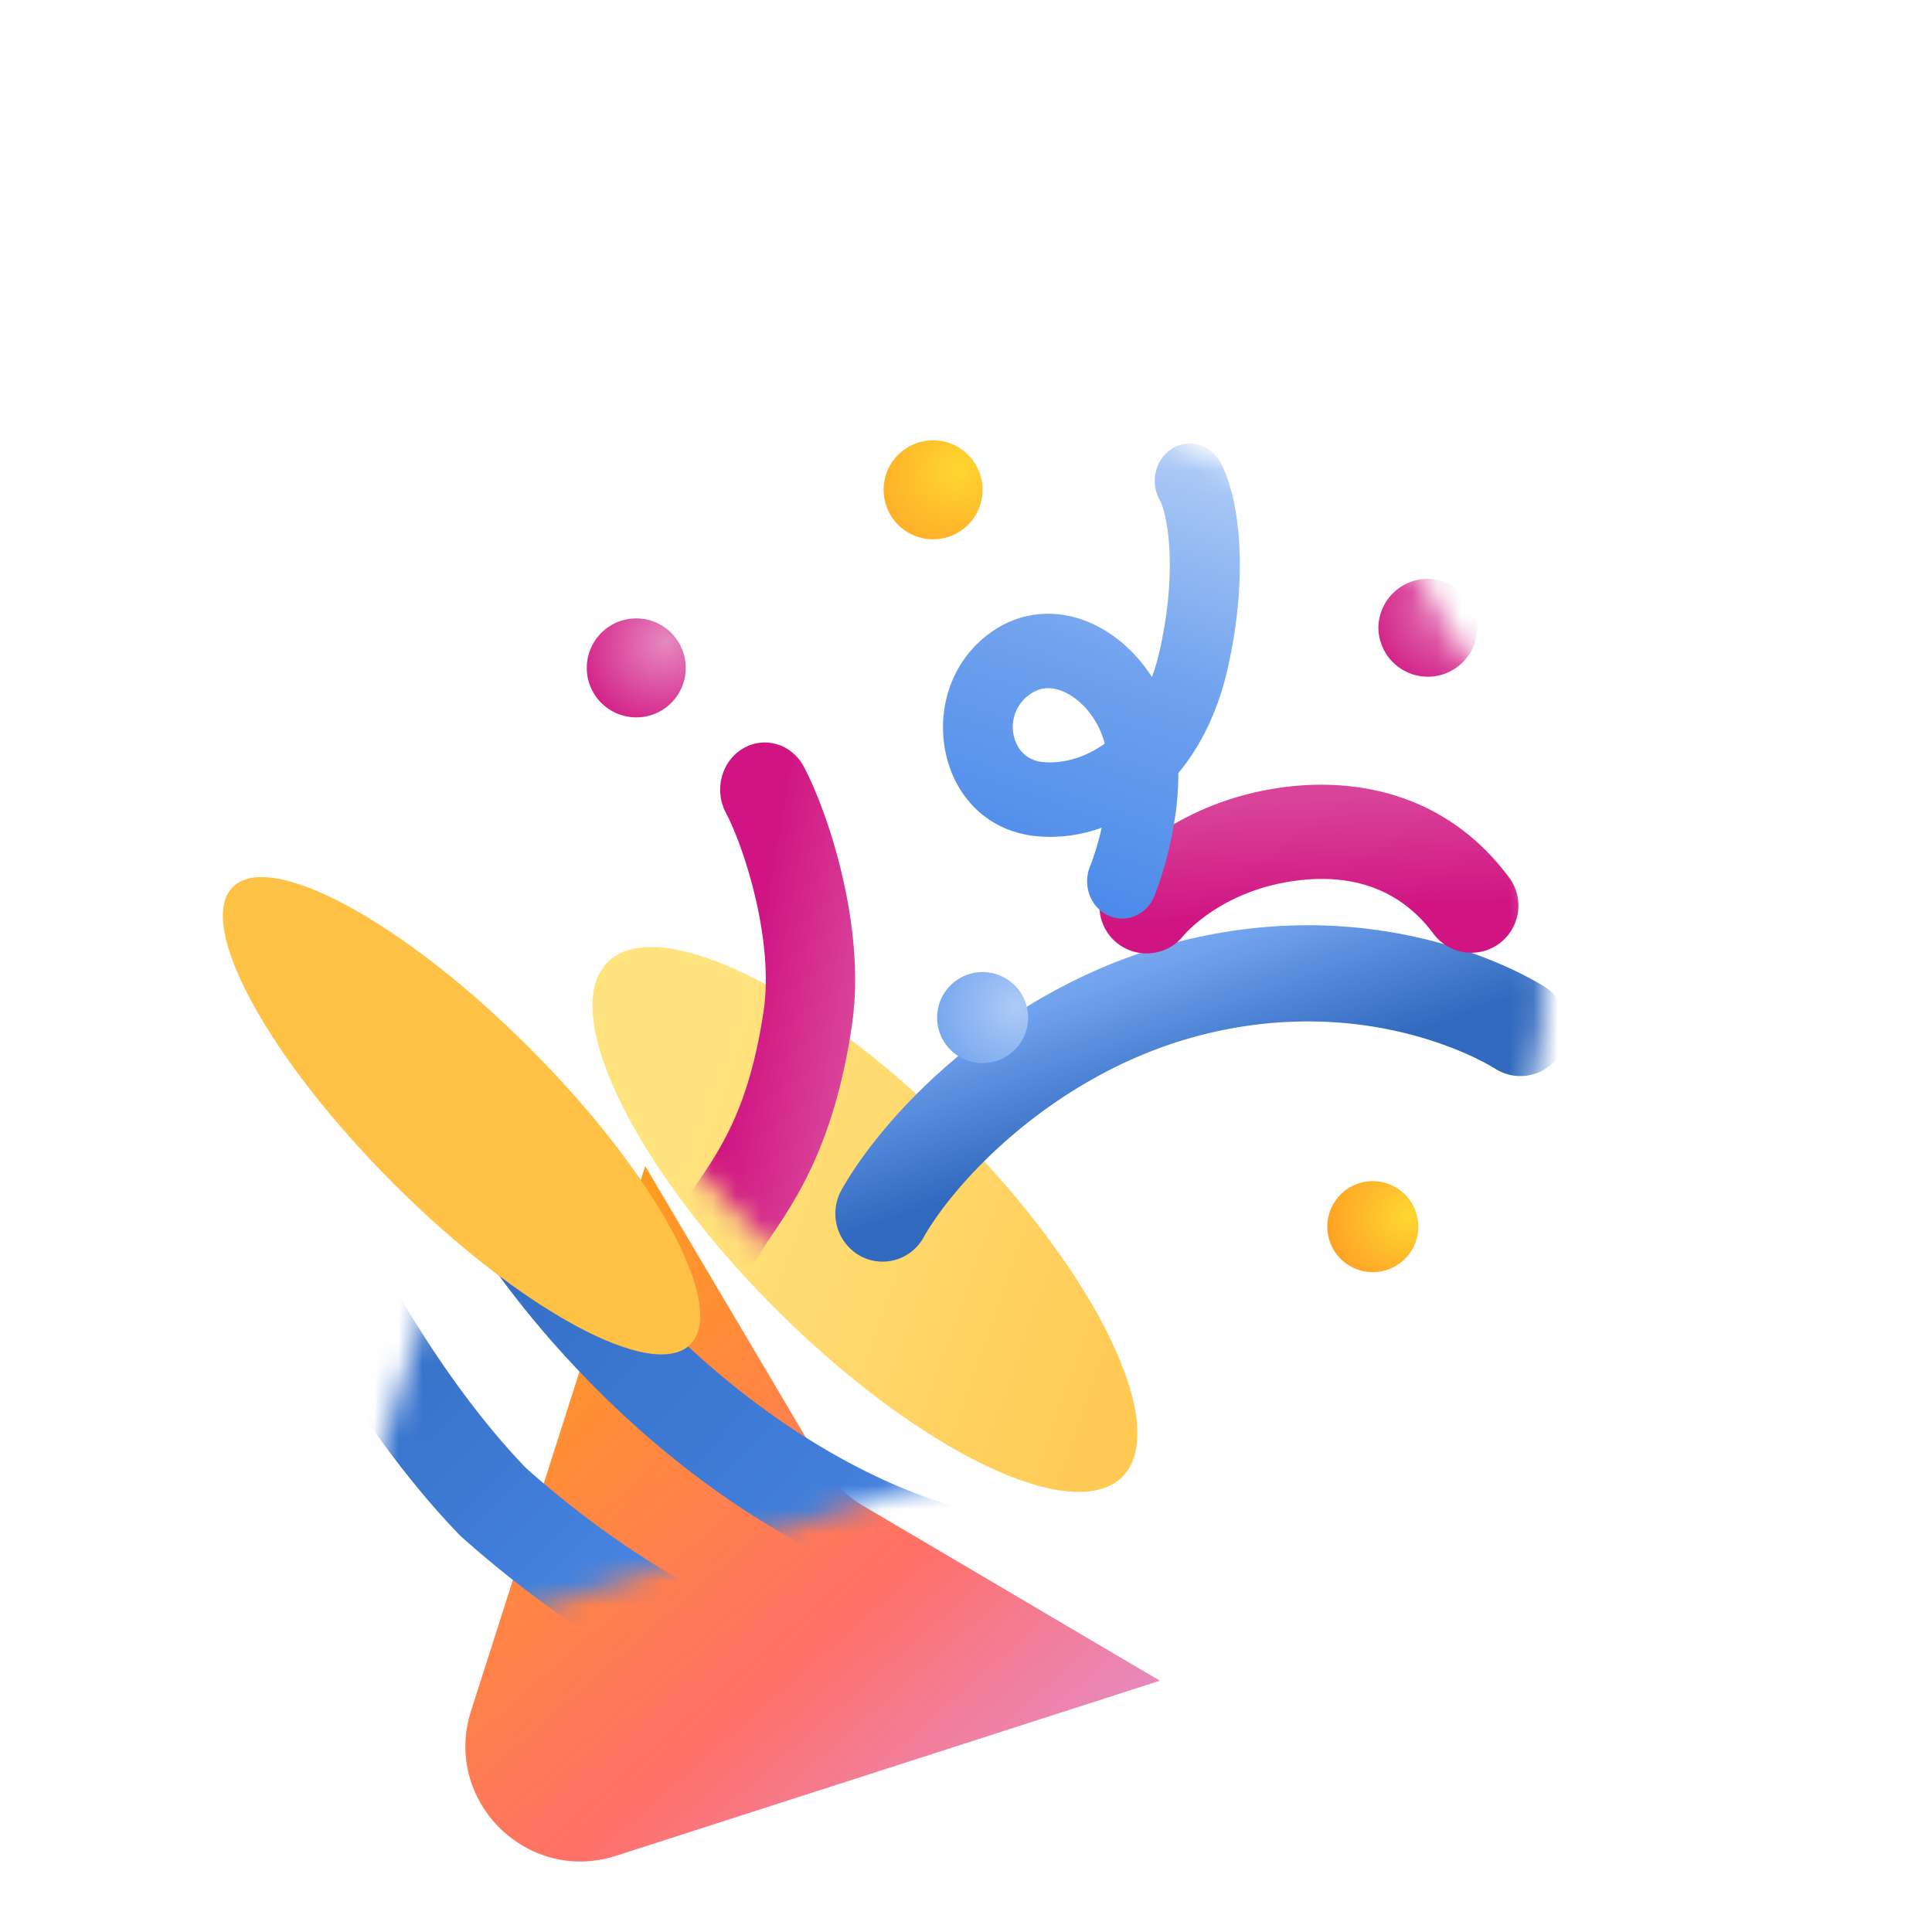 <svg xmlns="http://www.w3.org/2000/svg" width="80" height="80" fill="none"><g filter="url('#filter0_i_85_3405')"><path fill="url('#paint0_linear_85_3405')" d="M21.51 66.844c-3.695 1.19-7.188-2.297-6.006-5.994l7.212-22.565 7.329 12.38c.41.693.989 1.271 1.682 1.68l12.3 7.25z"/></g><g filter="url('#filter1_i_85_3405')"><path fill="url('#paint1_linear_85_3405')" d="M23.16 37.84c2.043-2.043 8.47 1.072 14.355 6.956s8.999 12.312 6.956 14.356c-2.044 2.043-8.47-1.071-14.356-6.956-5.884-5.885-8.998-12.312-6.955-14.355"/></g><mask id="mask0_85_3405" width="30" height="30" x="15" y="38" maskUnits="userSpaceOnUse" style="mask-type:alpha"><path fill="url('#paint2_linear_85_3405')" d="M21.51 66.844c-3.695 1.19-7.188-2.297-6.006-5.994l7.212-22.565 7.329 12.38c.41.693.989 1.271 1.682 1.68l12.3 7.25z"/></mask><g fill-rule="evenodd" clip-rule="evenodd" mask="url('#mask0_85_3405')"><path fill="url('#paint3_linear_85_3405')" d="M43.539 62.664q.024-.013.006.003l2.714 2.806c-1.098 1.061-2.73 1.306-4.16 1.264-1.534-.044-3.329-.428-5.24-1.128-3.835-1.404-8.376-4.17-12.615-8.554-4.226-4.371-6.702-8.732-7.833-12.373-.563-1.815-.81-3.505-.731-4.958.075-1.396.469-2.855 1.495-3.847l2.713 2.807c.004-.004-.064.062-.141.278-.077.214-.146.533-.17.971-.047.88.099 2.1.562 3.591.923 2.973 3.044 6.817 6.912 10.818 3.854 3.986 7.902 6.412 11.15 7.602 1.632.597 3.004.862 4.01.892.901.026 1.257-.14 1.328-.172"/><path fill="url('#paint4_linear_85_3405')" d="M21.769 60.779c4.846 4.305 9.597 6.575 13.3 7.568 1.864.5 3.427.666 4.578.628 1.116-.038 1.57-.255 1.647-.292q.016-.008.011-.004l2.59 2.921c-1.036.918-2.629 1.226-4.117 1.276-1.609.054-3.56-.18-5.72-.76-4.33-1.16-9.641-3.747-14.942-8.473l-.055-.048-.05-.053c-3.578-3.708-6.657-8.866-8.59-13.306-.966-2.222-1.684-4.35-2.021-6.097-.167-.867-.259-1.729-.2-2.503.052-.707.26-1.736 1.083-2.467l2.59 2.921a.84.84 0 0 0 .24-.323 1 1 0 0 0-.021.161c-.022.294.007.779.14 1.47.265 1.37.868 3.21 1.769 5.28 1.794 4.123 4.621 8.821 7.768 12.1m-9.65-19.033-.006.021z"/></g><g filter="url('#filter2_i_85_3405')"><path fill="#FFC247" d="M24.64 38.729c1.553-1.553 7.052 1.428 12.283 6.66 5.231 5.23 8.213 10.73 6.66 12.283s-7.053-1.429-12.284-6.66c-5.23-5.23-8.212-10.73-6.66-12.283"/></g><g filter="url('#filter3_i_85_3405')"><path fill="url('#paint5_radial_85_3405')" d="M36.687 22.236a2.049 2.049 0 1 1-4.097 0 2.049 2.049 0 0 1 4.097 0"/></g><mask id="mask1_85_3405" width="46" height="45" x="18" y="14" maskUnits="userSpaceOnUse" style="mask-type:alpha"><path fill="#FFC247" d="M24.64 38.729C9.804 31.259 19.787.445 58.087 23.049c5.231 5.23 15.07 34.623-14.504 34.623-1.553 1.553-7.053-1.429-12.283-6.66-5.232-5.23-8.213-10.73-6.66-12.283"/></mask><g mask="url('#mask1_85_3405')"><g filter="url('#filter4_i_85_3405')"><path fill="url('#paint6_linear_85_3405')" fill-rule="evenodd" d="M59.938 48.268c-1.305-.81-5.878-2.935-11.947-1.471-6.1 1.471-10.368 5.997-11.752 8.448a1.936 1.936 0 0 1-2.668.733 2.01 2.01 0 0 1-.72-2.718c1.83-3.241 6.923-8.573 14.239-10.337 7.345-1.772 12.973.761 14.881 1.944a2.01 2.01 0 0 1 .653 2.736 1.935 1.935 0 0 1-2.686.665" clip-rule="evenodd"/></g><g filter="url('#filter5_i_85_3405')"><path fill="url('#paint7_linear_85_3405')" fill-rule="evenodd" d="M28.765 26.993c.891-.527 2.018-.192 2.517.75.56 1.056 1.186 2.732 1.61 4.58.423 1.843.689 4.04.39 6.094-.429 2.939-1.173 4.971-1.965 6.502-.391.756-.78 1.365-1.11 1.861l-.231.346c-.222.33-.373.557-.5.783-.52.928-1.654 1.236-2.533.688-.88-.55-1.17-1.747-.651-2.675.212-.38.482-.78.72-1.136l.166-.249c.297-.446.597-.919.892-1.49.58-1.12 1.19-2.718 1.556-5.224.198-1.359.034-3.001-.329-4.58-.361-1.575-.877-2.904-1.242-3.592-.499-.941-.181-2.131.71-2.658" clip-rule="evenodd"/></g><g filter="url('#filter6_i_85_3405')"><path fill="url('#paint8_linear_85_3405')" fill-rule="evenodd" d="M62.088 41.065a1.95 1.95 0 0 0 .399-2.731c-2.687-3.607-6.485-4.08-9.188-3.755-2.413.29-4.224 1.185-5.44 2.024-.607.419-1.067.825-1.385 1.137a8 8 0 0 0-.519.564l-.013.016-.006.007-.003.005s-.001.001 1.538 1.202l-1.54-1.2a1.952 1.952 0 1 0 3.095 2.383q.05-.059.185-.194c.18-.176.467-.433.865-.707.79-.546 2.01-1.16 3.688-1.361 1.887-.227 4.036.121 5.593 2.21a1.95 1.95 0 0 0 2.731.4" clip-rule="evenodd"/></g><g filter="url('#filter7_i_85_3405')"><path fill="url('#paint9_linear_85_3405')" fill-rule="evenodd" d="M44.462 19.627c.667-.472 1.568-.28 2.012.428.395.63.694 1.726.811 3.052.123 1.393.06 3.204-.403 5.373-.412 1.925-1.163 3.42-2.092 4.534.005.731-.067 1.435-.169 2.057a15 15 0 0 1-.82 3.03c-.317.782-1.17 1.145-1.906.809-.737-.335-1.078-1.242-.762-2.025.122-.303.323-.891.487-1.613a6.2 6.2 0 0 1-2.685.355c-4.017-.388-5.079-5.473-2.44-7.997 1.49-1.424 3.323-1.483 4.82-.764.947.456 1.779 1.223 2.385 2.17a9 9 0 0 0 .352-1.24c.4-1.865.437-3.349.344-4.402a7.3 7.3 0 0 0-.203-1.231c-.066-.246-.12-.366-.133-.395q-.006-.012 0-.002c-.445-.709-.265-1.666.402-2.139m-2.718 12.164a4 4 0 0 0-.054-.189c-.279-.888-.909-1.607-1.572-1.926-.604-.29-1.17-.242-1.682.247a1.64 1.64 0 0 0-.435 1.629c.146.52.531.94 1.196 1.004.705.068 1.655-.12 2.547-.765" clip-rule="evenodd"/></g><g filter="url('#filter8_i_85_3405')"><path fill="url('#paint10_radial_85_3405')" d="M24.395 29.611a2.049 2.049 0 1 1-4.097 0 2.049 2.049 0 0 1 4.097 0"/></g><g filter="url('#filter9_i_85_3405')"><path fill="url('#paint11_radial_85_3405')" d="M57.174 27.972a2.049 2.049 0 1 1-4.098 0 2.049 2.049 0 0 1 4.097 0"/></g><g filter="url('#filter10_i_85_3405')"><path fill="url('#paint12_radial_85_3405')" d="M54.596 53.488a1.884 1.884 0 1 1-3.482-1.439 1.884 1.884 0 0 1 3.482 1.439"/></g><g filter="url('#filter11_i_85_3405')"><path fill="url('#paint13_radial_85_3405')" d="M38.43 44.855a1.884 1.884 0 1 1-3.483-1.439 1.884 1.884 0 0 1 3.482 1.44"/></g></g><defs><filter id="filter0_i_85_3405" width="32.757" height="38.796" x="15.27" y="38.285" color-interpolation-filters="sRGB" filterUnits="userSpaceOnUse"><feFlood flood-opacity="0" result="BackgroundImageFix"/><feBlend in="SourceGraphic" in2="BackgroundImageFix" result="shape"/><feColorMatrix in="SourceAlpha" result="hardAlpha" values="0 0 0 0 0 0 0 0 0 0 0 0 0 0 0 0 0 0 127 0"/><feOffset dx="4" dy="10"/><feGaussianBlur stdDeviation="5"/><feComposite in2="hardAlpha" k2="-1" k3="1" operator="arithmetic"/><feColorMatrix values="0 0 0 0 0.35 0 0 0 0 0.35 0 0 0 0 0.35 0 0 0 0.25 0"/><feBlend in2="shape" result="effect1_innerShadow_85_3405"/></filter><filter id="filter1_i_85_3405" width="24.565" height="24.565" x="22.533" y="37.214" color-interpolation-filters="sRGB" filterUnits="userSpaceOnUse"><feFlood flood-opacity="0" result="BackgroundImageFix"/><feBlend in="SourceGraphic" in2="BackgroundImageFix" result="shape"/><feColorMatrix in="SourceAlpha" result="hardAlpha" values="0 0 0 0 0 0 0 0 0 0 0 0 0 0 0 0 0 0 127 0"/><feOffset dx="2" dy="2"/><feGaussianBlur stdDeviation="2"/><feComposite in2="hardAlpha" k2="-1" k3="1" operator="arithmetic"/><feColorMatrix values="0 0 0 0 0.867 0 0 0 0 0.663 0 0 0 0 0.247 0 0 0 1 0"/><feBlend in2="shape" result="effect1_innerShadow_85_3405"/></filter><filter id="filter2_i_85_3405" width="25.765" height="21.765" x="18.229" y="36.318" color-interpolation-filters="sRGB" filterUnits="userSpaceOnUse"><feFlood flood-opacity="0" result="BackgroundImageFix"/><feBlend in="SourceGraphic" in2="BackgroundImageFix" result="shape"/><feColorMatrix in="SourceAlpha" result="hardAlpha" values="0 0 0 0 0 0 0 0 0 0 0 0 0 0 0 0 0 0 127 0"/><feOffset dx="-15" dy="-2"/><feGaussianBlur stdDeviation="3"/><feComposite in2="hardAlpha" k2="-1" k3="1" operator="arithmetic"/><feColorMatrix values="0 0 0 0 1 0 0 0 0 0.604 0 0 0 0 0.137 0 0 0 1 0"/><feBlend in2="shape" result="effect1_innerShadow_85_3405"/></filter><filter id="filter3_i_85_3405" width="8.097" height="6.097" x="32.59" y="18.188" color-interpolation-filters="sRGB" filterUnits="userSpaceOnUse"><feFlood flood-opacity="0" result="BackgroundImageFix"/><feBlend in="SourceGraphic" in2="BackgroundImageFix" result="shape"/><feColorMatrix in="SourceAlpha" result="hardAlpha" values="0 0 0 0 0 0 0 0 0 0 0 0 0 0 0 0 0 0 127 0"/><feOffset dx="4" dy="-2"/><feGaussianBlur stdDeviation="2"/><feComposite in2="hardAlpha" k2="-1" k3="1" operator="arithmetic"/><feColorMatrix values="0 0 0 0 0.887 0 0 0 0 0.488 0 0 0 0 0.296 0 0 0 0.5 0"/><feBlend in2="shape" result="effect1_innerShadow_85_3405"/></filter><filter id="filter4_i_85_3405" width="32.32" height="17.931" x="32.59" y="38.313" color-interpolation-filters="sRGB" filterUnits="userSpaceOnUse"><feFlood flood-opacity="0" result="BackgroundImageFix"/><feBlend in="SourceGraphic" in2="BackgroundImageFix" result="shape"/><feColorMatrix in="SourceAlpha" result="hardAlpha" values="0 0 0 0 0 0 0 0 0 0 0 0 0 0 0 0 0 0 127 0"/><feOffset dx="2" dy="-4"/><feGaussianBlur stdDeviation="2"/><feComposite in2="hardAlpha" k2="-1" k3="1" operator="arithmetic"/><feColorMatrix values="0 0 0 0 0.186 0 0 0 0 0.41 0 0 0 0 0.746 0 0 0 1 0"/><feBlend in2="shape" result="effect1_innerShadow_85_3405"/></filter><filter id="filter5_i_85_3405" width="9.375" height="26.125" x="26.034" y="26.743" color-interpolation-filters="sRGB" filterUnits="userSpaceOnUse"><feFlood flood-opacity="0" result="BackgroundImageFix"/><feBlend in="SourceGraphic" in2="BackgroundImageFix" result="shape"/><feColorMatrix in="SourceAlpha" result="hardAlpha" values="0 0 0 0 0 0 0 0 0 0 0 0 0 0 0 0 0 0 127 0"/><feOffset dx="2" dy="4"/><feGaussianBlur stdDeviation="2"/><feComposite in2="hardAlpha" k2="-1" k3="1" operator="arithmetic"/><feColorMatrix values="0 0 0 0 0.639 0 0 0 0 0 0 0 0 0 0.318 0 0 0 1 0"/><feBlend in2="shape" result="effect1_innerShadow_85_3405"/></filter><filter id="filter6_i_85_3405" width="17.355" height="8.992" x="45.519" y="32.494" color-interpolation-filters="sRGB" filterUnits="userSpaceOnUse"><feFlood flood-opacity="0" result="BackgroundImageFix"/><feBlend in="SourceGraphic" in2="BackgroundImageFix" result="shape"/><feColorMatrix in="SourceAlpha" result="hardAlpha" values="0 0 0 0 0 0 0 0 0 0 0 0 0 0 0 0 0 0 127 0"/><feOffset dy="-2"/><feGaussianBlur stdDeviation="2"/><feComposite in2="hardAlpha" k2="-1" k3="1" operator="arithmetic"/><feColorMatrix values="0 0 0 0 0.639 0 0 0 0 0 0 0 0 0 0.318 0 0 0 1 0"/><feBlend in2="shape" result="effect1_innerShadow_85_3405"/></filter><filter id="filter7_i_85_3405" width="16.292" height="20.667" x="35.048" y="18.368" color-interpolation-filters="sRGB" filterUnits="userSpaceOnUse"><feFlood flood-opacity="0" result="BackgroundImageFix"/><feBlend in="SourceGraphic" in2="BackgroundImageFix" result="shape"/><feColorMatrix in="SourceAlpha" result="hardAlpha" values="0 0 0 0 0 0 0 0 0 0 0 0 0 0 0 0 0 0 127 0"/><feOffset dx="4" dy="-1"/><feGaussianBlur stdDeviation="2"/><feComposite in2="hardAlpha" k2="-1" k3="1" operator="arithmetic"/><feColorMatrix values="0 0 0 0 0.186 0 0 0 0 0.41 0 0 0 0 0.746 0 0 0 1 0"/><feBlend in2="shape" result="effect1_innerShadow_85_3405"/></filter><filter id="filter8_i_85_3405" width="8.097" height="6.097" x="20.298" y="25.563" color-interpolation-filters="sRGB" filterUnits="userSpaceOnUse"><feFlood flood-opacity="0" result="BackgroundImageFix"/><feBlend in="SourceGraphic" in2="BackgroundImageFix" result="shape"/><feColorMatrix in="SourceAlpha" result="hardAlpha" values="0 0 0 0 0 0 0 0 0 0 0 0 0 0 0 0 0 0 127 0"/><feOffset dx="4" dy="-2"/><feGaussianBlur stdDeviation="2"/><feComposite in2="hardAlpha" k2="-1" k3="1" operator="arithmetic"/><feColorMatrix values="0 0 0 0 0.816 0 0 0 0 0.078 0 0 0 0 0.506 0 0 0 1 0"/><feBlend in2="shape" result="effect1_innerShadow_85_3405"/></filter><filter id="filter9_i_85_3405" width="8.097" height="6.097" x="53.076" y="23.924" color-interpolation-filters="sRGB" filterUnits="userSpaceOnUse"><feFlood flood-opacity="0" result="BackgroundImageFix"/><feBlend in="SourceGraphic" in2="BackgroundImageFix" result="shape"/><feColorMatrix in="SourceAlpha" result="hardAlpha" values="0 0 0 0 0 0 0 0 0 0 0 0 0 0 0 0 0 0 127 0"/><feOffset dx="4" dy="-2"/><feGaussianBlur stdDeviation="2"/><feComposite in2="hardAlpha" k2="-1" k3="1" operator="arithmetic"/><feColorMatrix values="0 0 0 0 0.816 0 0 0 0 0.078 0 0 0 0 0.506 0 0 0 1 0"/><feBlend in2="shape" result="effect1_innerShadow_85_3405"/></filter><filter id="filter10_i_85_3405" width="7.768" height="5.768" x="50.971" y="48.885" color-interpolation-filters="sRGB" filterUnits="userSpaceOnUse"><feFlood flood-opacity="0" result="BackgroundImageFix"/><feBlend in="SourceGraphic" in2="BackgroundImageFix" result="shape"/><feColorMatrix in="SourceAlpha" result="hardAlpha" values="0 0 0 0 0 0 0 0 0 0 0 0 0 0 0 0 0 0 127 0"/><feOffset dx="4" dy="-2"/><feGaussianBlur stdDeviation="2"/><feComposite in2="hardAlpha" k2="-1" k3="1" operator="arithmetic"/><feColorMatrix values="0 0 0 0 0.887 0 0 0 0 0.488 0 0 0 0 0.296 0 0 0 1 0"/><feBlend in2="shape" result="effect1_innerShadow_85_3405"/></filter><filter id="filter11_i_85_3405" width="7.768" height="5.768" x="34.804" y="40.252" color-interpolation-filters="sRGB" filterUnits="userSpaceOnUse"><feFlood flood-opacity="0" result="BackgroundImageFix"/><feBlend in="SourceGraphic" in2="BackgroundImageFix" result="shape"/><feColorMatrix in="SourceAlpha" result="hardAlpha" values="0 0 0 0 0 0 0 0 0 0 0 0 0 0 0 0 0 0 127 0"/><feOffset dx="4" dy="-2"/><feGaussianBlur stdDeviation="2"/><feComposite in2="hardAlpha" k2="-1" k3="1" operator="arithmetic"/><feColorMatrix values="0 0 0 0 0.186 0 0 0 0 0.41 0 0 0 0 0.746 0 0 0 1 0"/><feBlend in2="shape" result="effect1_innerShadow_85_3405"/></filter><linearGradient id="paint0_linear_85_3405" x1="14.764" x2="41.135" y1="47.117" y2="77.255" gradientUnits="userSpaceOnUse"><stop stop-color="#FF9A23"/><stop offset=".233" stop-color="#FF8446"/><stop offset=".451" stop-color="#FF7067"/><stop offset=".722" stop-color="#E789C0"/></linearGradient><linearGradient id="paint1_linear_85_3405" x1="25.647" x2="50.553" y1="48.373" y2="57.163" gradientUnits="userSpaceOnUse"><stop stop-color="#FFE37E"/><stop offset="1" stop-color="#FFC247"/></linearGradient><linearGradient id="paint2_linear_85_3405" x1="14.764" x2="41.134" y1="47.117" y2="77.255" gradientUnits="userSpaceOnUse"><stop stop-color="#FF9A23"/><stop offset=".233" stop-color="#FF8446"/><stop offset=".451" stop-color="#FF7067"/><stop offset=".722" stop-color="#E789C0"/></linearGradient><linearGradient id="paint3_linear_85_3405" x1="44.065" x2="17.904" y1="69.302" y2="45.861" gradientUnits="userSpaceOnUse"><stop stop-color="#4C8BEA"/><stop offset="1" stop-color="#3069BE"/></linearGradient><linearGradient id="paint4_linear_85_3405" x1="28.79" x2="12.043" y1="69.302" y2="52.556" gradientUnits="userSpaceOnUse"><stop stop-color="#4C8BEA"/><stop offset="1" stop-color="#3069BE"/></linearGradient><linearGradient id="paint6_linear_85_3405" x1="47.121" x2="42.574" y1="50.196" y2="37.44" gradientUnits="userSpaceOnUse"><stop stop-color="#3069BE"/><stop offset=".46" stop-color="#70A2EE"/><stop offset="1" stop-color="#AECBF6"/></linearGradient><linearGradient id="paint7_linear_85_3405" x1="25.901" x2="35.651" y1="37.701" y2="39.397" gradientUnits="userSpaceOnUse"><stop offset=".289" stop-color="#D01481"/><stop offset=".744" stop-color="#D9439A"/><stop offset="1" stop-color="#D9439A"/></linearGradient><linearGradient id="paint8_linear_85_3405" x1="56.347" x2="55.754" y1="42.756" y2="32.346" gradientUnits="userSpaceOnUse"><stop offset=".289" stop-color="#D01481"/><stop offset=".744" stop-color="#D9439A"/><stop offset="1" stop-color="#D9439A"/></linearGradient><linearGradient id="paint9_linear_85_3405" x1="43.489" x2="37.24" y1="19.21" y2="37.269" gradientUnits="userSpaceOnUse"><stop stop-color="#AECBF6"/><stop offset=".479" stop-color="#70A2EE"/><stop offset="1" stop-color="#4C8BEA"/></linearGradient><radialGradient id="paint5_radial_85_3405" cx="0" cy="0" r="1" gradientTransform="matrix(-4.097 3.278 -3.009 -3.761 35.663 21.417)" gradientUnits="userSpaceOnUse"><stop stop-color="#FED731"/><stop offset="1" stop-color="#FF9A23"/></radialGradient><radialGradient id="paint10_radial_85_3405" cx="0" cy="0" r="1" gradientTransform="rotate(140.906 6.713 18.479)scale(4.223 3.877)" gradientUnits="userSpaceOnUse"><stop stop-color="#E789C0"/><stop offset="1" stop-color="#D01481"/></radialGradient><radialGradient id="paint11_radial_85_3405" cx="0" cy="0" r="1" gradientTransform="rotate(140.906 23.393 23.478)scale(4.223 3.877)" gradientUnits="userSpaceOnUse"><stop stop-color="#E789C0"/><stop offset="1" stop-color="#D01481"/></radialGradient><radialGradient id="paint12_radial_85_3405" cx="0" cy="0" r="1" gradientTransform="matrix(-3.72 1.112 -1.021 -3.415 54.259 52.33)" gradientUnits="userSpaceOnUse"><stop stop-color="#FED731"/><stop offset="1" stop-color="#FF9A23"/></radialGradient><radialGradient id="paint13_radial_85_3405" cx="0" cy="0" r="1" gradientTransform="matrix(-3.72 1.112 -1.021 -3.415 38.093 43.697)" gradientUnits="userSpaceOnUse"><stop stop-color="#AECBF6"/><stop offset="1" stop-color="#70A2EE"/></radialGradient></defs></svg>